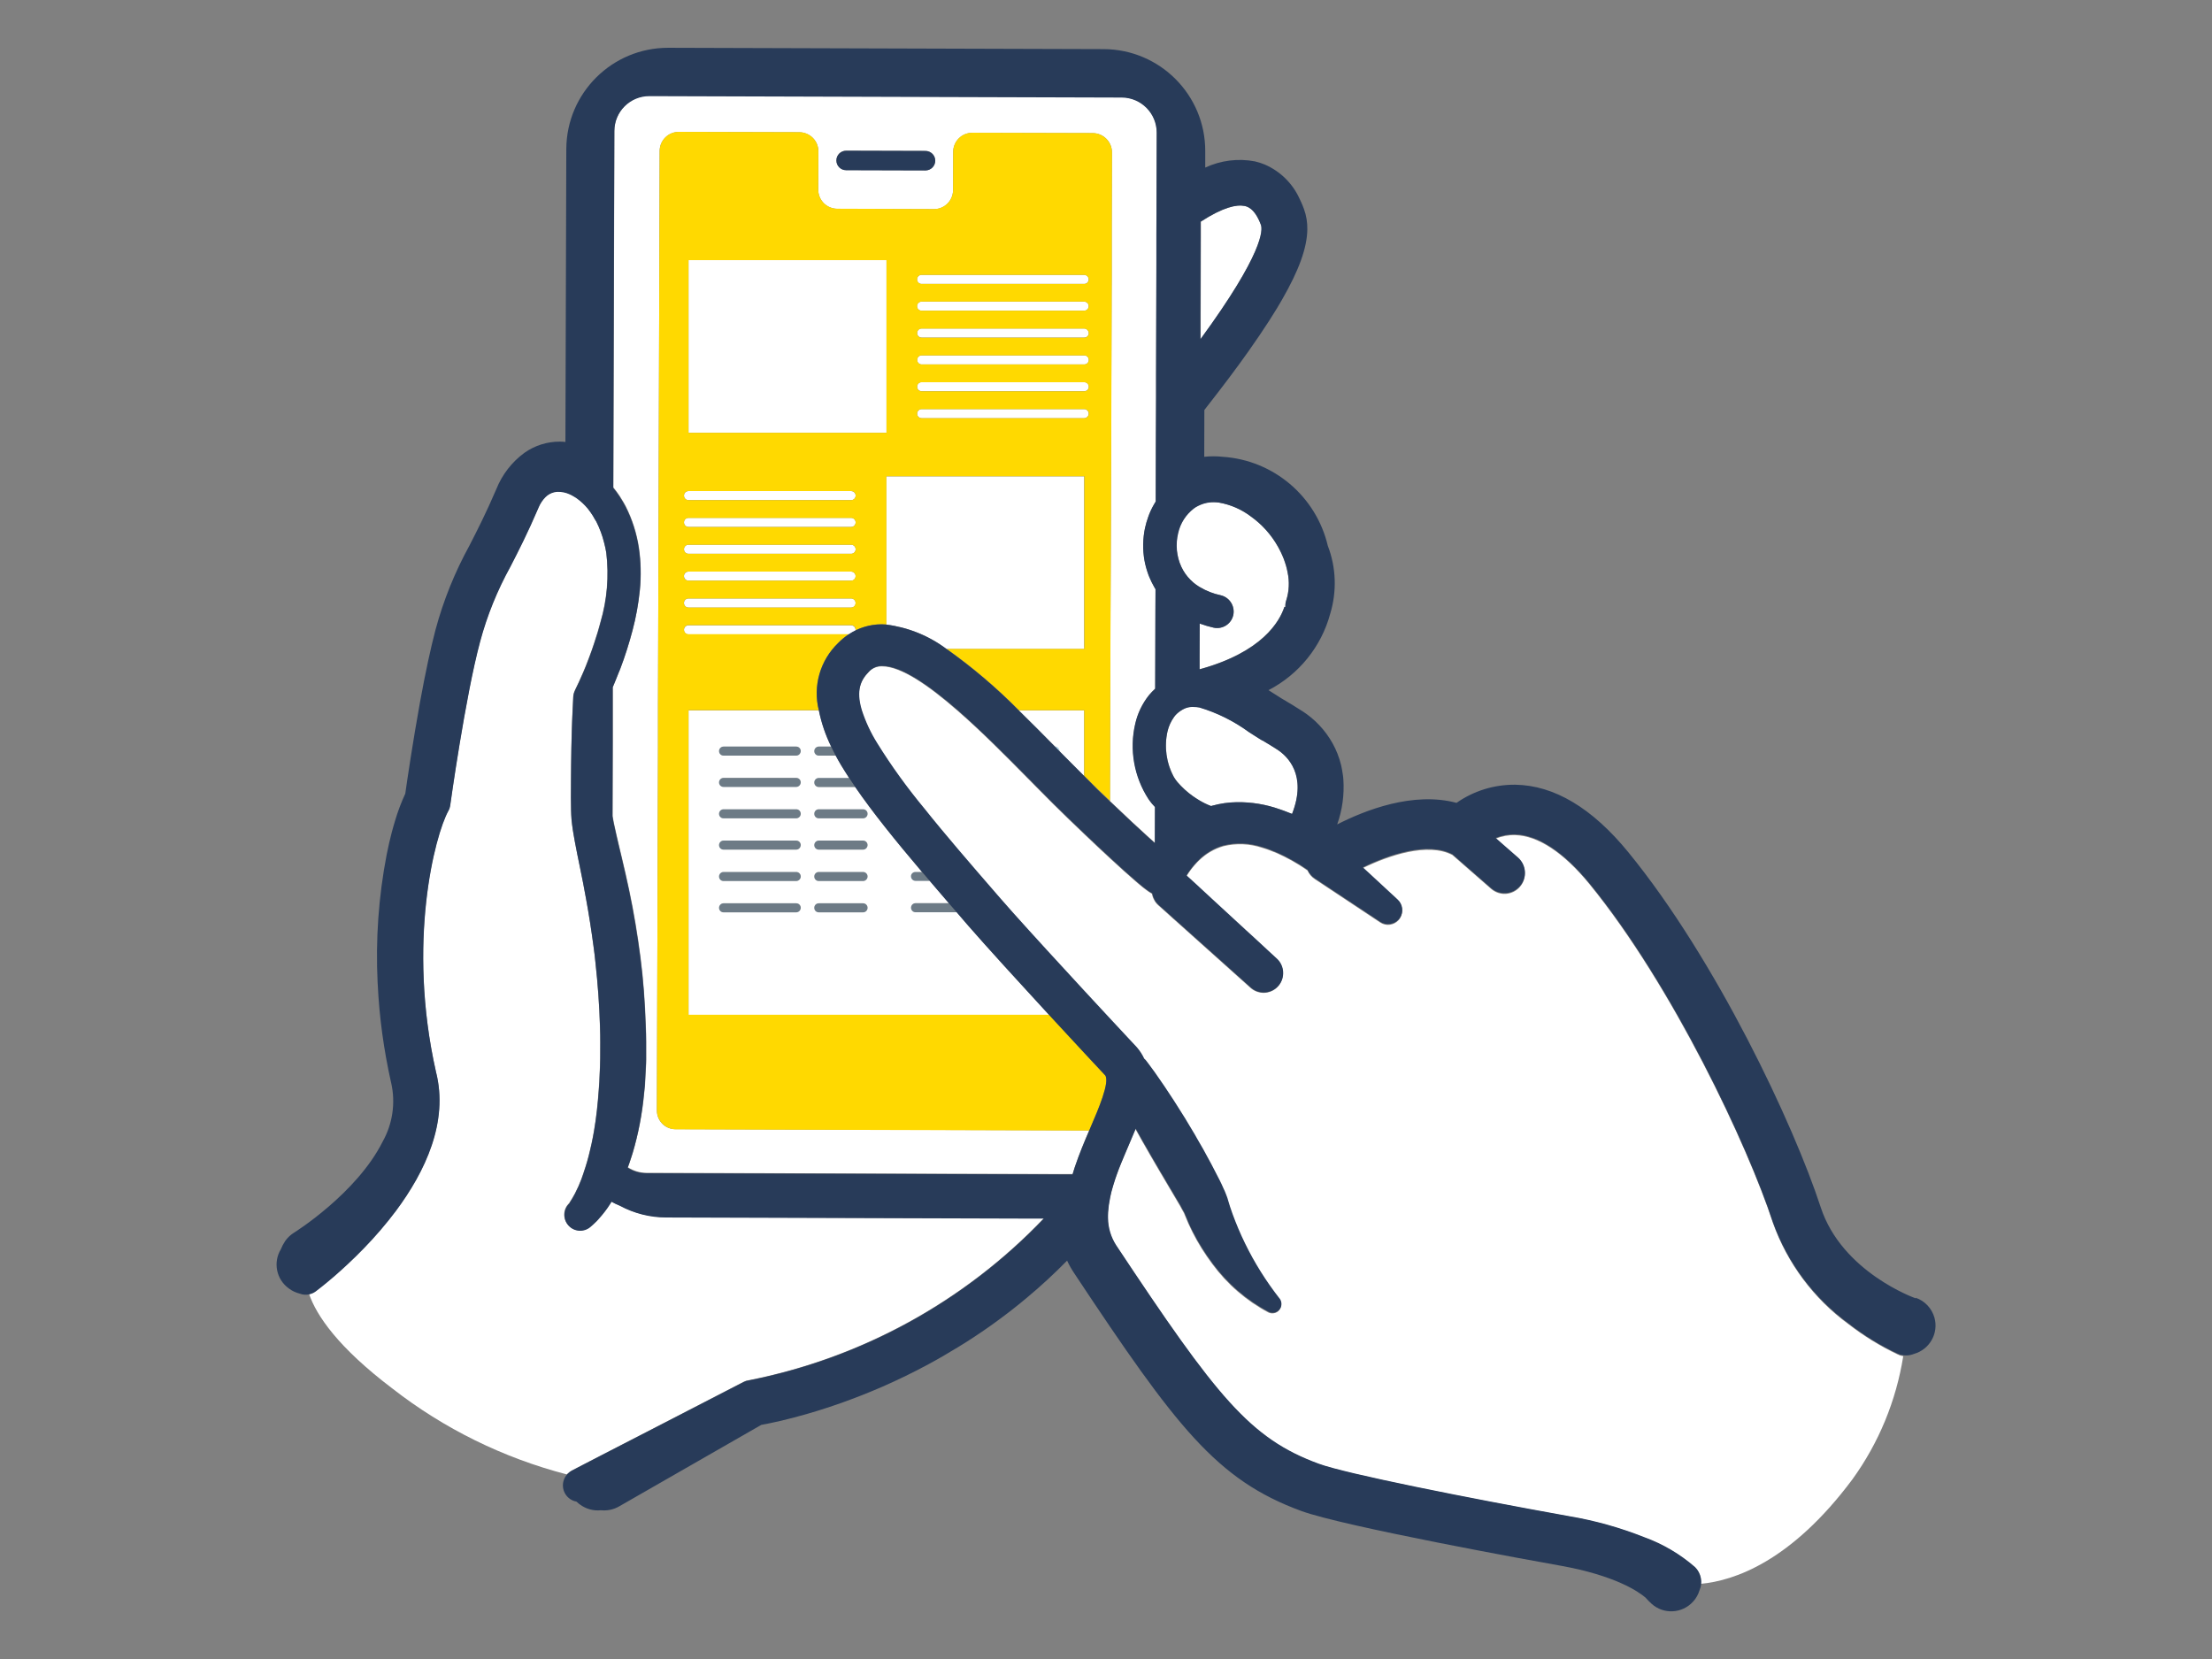 <?xml version="1.0" encoding="utf-8"?>
<!-- Generator: Adobe Illustrator 25.2.1, SVG Export Plug-In . SVG Version: 6.00 Build 0)  -->
<svg version="1.1" id="レイヤー_1" xmlns="http://www.w3.org/2000/svg" xmlns:xlink="http://www.w3.org/1999/xlink" x="0px"
	 y="0px" viewBox="0 0 200 150" style="enable-background:new 0 0 200 150;" xml:space="preserve">
<rect x="0" y="0" width="200" height="150" fill="#808080" stroke="none"/>
<style type="text/css">
	.st0{fill:#FFFFFF;}
	.st1{fill:#FFD900;}
	.st2{opacity:0.15;fill:#005DAB;enable-background:new    ;}
	.st3{fill:#B9E3F9;}
	.st4{fill:#283B59;}
</style>
<g id="グループ_10728" transform="translate(-740.747 -317.029)">
	<path id="パス_8364" class="st0" d="M833.52,427.18l-32.57-0.1c-1.46,0-2.89-0.37-4.18-1.06c-0.26-0.1-0.51-0.22-0.75-0.36
		l-0.12,0.2c-0.16,0.24-0.32,0.47-0.49,0.7s-0.35,0.46-0.57,0.68c-0.1,0.11-0.21,0.22-0.32,0.33c-0.06,0.06-0.11,0.11-0.18,0.17
		s-0.12,0.11-0.24,0.21c-0.61,0.5-1.51,0.42-2.01-0.19c-0.49-0.59-0.43-1.46,0.14-1.97c-0.03,0.02,0.01-0.03,0.02-0.06l0.07-0.11
		c0.05-0.07,0.1-0.15,0.15-0.24c0.1-0.16,0.2-0.35,0.3-0.53v-0.01l0.28-0.58l0.25-0.61c0.07-0.18,0.13-0.36,0.19-0.54l0.03-0.1
		c0.22-0.64,0.41-1.29,0.56-1.95c0.1-0.41,0.19-0.82,0.27-1.24c0.03-0.18,0.07-0.37,0.1-0.55c0.21-1.22,0.34-2.47,0.43-3.73
		c0.02-0.23,0.04-0.47,0.05-0.7l0.03-0.71c0.02-0.48,0.05-0.95,0.05-1.42c0-0.96,0.02-1.91-0.02-2.88c-0.05-1.93-0.2-3.86-0.41-5.79
		c-0.05-0.5-0.11-1-0.18-1.5c-0.19-1.42-0.41-2.84-0.67-4.26c-0.17-0.96-0.36-1.92-0.56-2.89c-0.15-0.74-0.31-1.49-0.45-2.26
		c-0.04-0.24-0.09-0.49-0.13-0.74s-0.09-0.52-0.12-0.81l-0.05-0.42l-0.03-0.47c-0.02-0.34-0.02-0.55-0.02-0.81l-0.01-0.75
		c-0.01-1,0.01-2.01,0.02-3.01s0.03-1.98,0.06-2.97c0.01-0.3,0.02-0.61,0.03-0.91c0.01-0.16,0.01-0.32,0.02-0.48
		c0.02-0.56,0.05-1.11,0.08-1.67l0,0v-0.04c0.01-0.22,0.07-0.43,0.16-0.62l0.02-0.05c0.22-0.44,0.45-0.95,0.66-1.43l0.06-0.14
		c0.16-0.37,0.31-0.75,0.45-1.12c0.04-0.1,0.08-0.19,0.11-0.29c0.16-0.42,0.3-0.83,0.44-1.25l0,0c0.21-0.63,0.4-1.26,0.57-1.9
		c0.59-2.03,0.77-4.16,0.52-6.26c-0.05-0.32-0.12-0.62-0.2-0.93c-0.16-0.66-0.4-1.29-0.7-1.89c-0.05-0.09-0.1-0.17-0.16-0.26
		c-0.07-0.12-0.14-0.24-0.21-0.36c-0.13-0.2-0.27-0.39-0.41-0.57c-0.29-0.34-0.61-0.65-0.97-0.91c-0.03-0.02-0.07-0.05-0.1-0.07
		c-0.08-0.06-0.16-0.11-0.25-0.15c-0.11-0.06-0.22-0.12-0.33-0.17c-0.34-0.15-0.7-0.23-1.07-0.22c-0.1,0-0.21,0.02-0.31,0.04
		c-0.3,0.07-0.57,0.22-0.79,0.44c-0.26,0.27-0.48,0.59-0.62,0.93l-0.01,0.03c-0.99,2.31-1.81,3.91-2.54,5.33
		c-1.19,2.14-2.11,4.41-2.74,6.78c-1.34,4.97-2.68,14.68-2.7,14.78c-0.03,0.18-0.08,0.36-0.17,0.52c-1.22,2.21-3.76,11.9-1.12,23.61
		c1.15,4.51-0.97,9-3.63,12.57c-0.89,1.19-1.86,2.32-2.9,3.38c-1,1.03-1.94,1.89-2.69,2.54c-0.91,0.78-1.54,1.26-1.65,1.34
		c-0.15,0.11-0.33,0.2-0.52,0.25c-0.03,0.01-0.05,0.01-0.08,0.02c0.68,1.97,2.62,4.83,7.53,8.55c4.67,3.64,10.04,6.28,15.78,7.77
		c0.03-0.03,0.06-0.06,0.09-0.09c0.1-0.1,0.22-0.19,0.35-0.26l1-0.52l1.7-0.88l5.03-2.59l7.8-4.03c0.15-0.08,0.31-0.13,0.48-0.15
		c10.19-2.02,19.5-7.13,26.67-14.64h-0.53H833.52z"/>
	<path id="パス_8365" class="st0" d="M854.76,337.35c-0.57-1.53-1.27-1.66-1.5-1.71c-0.71-0.13-1.91,0.11-3.93,1.43v0.47v0.94
		l-0.02,7.22v1.33v0.67C855.01,339.88,854.92,337.81,854.76,337.35z"/>
	<path id="パス_8366" class="st0" d="M800.14,417.44l0.1-32.99v-0.39v-1.51v-1.52v-0.39l0.12-39.41c0-0.94,0.01-2.48,0.01-3.42
		v-0.24c0-0.94,0.01-2.48,0.01-3.42l0.01-3.48c0.01-0.94,0.77-1.71,1.72-1.71l10.92,0.03c0.94,0.01,1.71,0.77,1.71,1.72l-0.01,3.48
		c0,0.94,0.76,1.71,1.71,1.72l8.76,0.03c0.94,0,1.71-0.76,1.72-1.71l0.01-3.48c0.01-0.94,0.77-1.71,1.72-1.71l10.92,0.03
		c0.94,0.01,1.71,0.77,1.71,1.72l-0.01,3.48c0,0.94-0.01,2.48-0.01,3.42v0.24c0,0.4,0,0.91,0,1.43c0,0.18,0,0.36,0,0.54
		c0,0.53,0,1.05,0,1.46V342l-0.01,2.13v0.56l-0.04,12.63v0.61l-0.01,2.36l-0.01,2.34v0.6l-0.02,5.1l-0.01,2.04l-0.01,2.23l0,0v0.27
		l-0.01,1.95l-0.04,14.63c1.53,1.46,2.66,2.51,3.49,3.26c0.21,0.19,0.4,0.36,0.58,0.52l0.01-3.26c-0.09-0.1-0.18-0.2-0.27-0.3
		c-0.11-0.13-0.21-0.27-0.31-0.41c-1.31-2.02-1.75-4.48-1.2-6.82c0.21-0.93,0.63-1.8,1.22-2.55c0.18-0.22,0.37-0.42,0.58-0.61
		l0.02-7l0.01-2c-0.03-0.05-0.06-0.11-0.1-0.17c-0.19-0.31-0.35-0.64-0.48-0.98c-0.02-0.06-0.05-0.12-0.07-0.18
		c-0.07-0.19-0.14-0.39-0.19-0.59c-0.06-0.23-0.12-0.46-0.16-0.69c-0.17-0.97-0.15-1.96,0.05-2.92c0.07-0.34,0.17-0.67,0.29-1
		c0.03-0.09,0.06-0.18,0.1-0.27c0.16-0.39,0.36-0.77,0.58-1.13l0.01-4.07v-0.6l0.01-2.38l0.01-2.41v-0.63v-1.25l0.03-10.29v-0.52
		v-1.33v-0.66l0.01-1.96v-0.49l0.02-6.77c0-1.75-1.41-3.17-3.16-3.18l-42.7-0.13h-0.01c-1.75,0-3.16,1.41-3.17,3.16l-0.09,32.26
		c0.21,0.26,0.4,0.52,0.58,0.79c0.04,0.06,0.07,0.12,0.11,0.18c0.15,0.23,0.29,0.47,0.42,0.72c0.6,1.18,1,2.45,1.2,3.75
		c0.18,1.27,0.21,2.55,0.09,3.82c-0.13,1.23-0.35,2.45-0.66,3.64c-0.31,1.17-0.67,2.32-1.1,3.45c-0.03,0.08-0.06,0.16-0.1,0.25
		l-0.06,0.14c-0.17,0.43-0.34,0.86-0.52,1.28l-0.01,0.02v0.91v0.43v1.6v1.24v0.74l-0.02,6.74l0.04,0.23
		c0.03,0.21,0.08,0.43,0.13,0.66c0.12,0.57,0.26,1.16,0.4,1.76c0.09,0.36,0.17,0.72,0.26,1.09c0.23,0.97,0.46,1.96,0.67,2.96
		c0.42,1.99,0.76,4.01,1.02,6.05s0.41,4.08,0.48,6.13c0.05,1.02,0.03,2.06,0.04,3.1c0,0.52-0.05,1.04-0.07,1.56l-0.04,0.78
		c-0.02,0.26-0.05,0.52-0.08,0.78c-0.17,1.82-0.51,3.61-1.03,5.36c-0.09,0.29-0.18,0.58-0.28,0.86c-0.05,0.15-0.11,0.3-0.16,0.45
		c0.51,0.33,1.1,0.5,1.7,0.5l37.77,0.11h0.74c0.06-0.19,0.12-0.39,0.18-0.58l0.05-0.15c0.38-1.12,0.83-2.2,1.27-3.22l-37.38-0.11
		C800.9,419.15,800.14,418.38,800.14,417.44z M824.42,332.43L824.42,332.43l-7.17-0.02c-0.48,0-0.88-0.39-0.88-0.88
		s0.39-0.88,0.88-0.88l0,0l7.17,0.02c0.48,0,0.88,0.39,0.88,0.88S824.9,332.43,824.42,332.43z"/>
	<path id="パス_8367" class="st0" d="M823.52,395.87h0.59c-2.38-2.81-4.46-5.37-6.04-7.68h-3.29c-0.23,0-0.41-0.18-0.41-0.41
		c0-0.23,0.18-0.41,0.41-0.41c0,0,0,0,0,0h2.74c-0.26-0.4-0.51-0.8-0.74-1.18c-0.17-0.29-0.32-0.56-0.47-0.84h-1.53
		c-0.23,0-0.41-0.18-0.41-0.41c0-0.22,0.18-0.41,0.41-0.41h1.12c-0.51-1.04-0.89-2.14-1.11-3.27H803v27.54h32.62
		c-2.66-2.88-5.68-6.18-7.31-8.07l-1.05-1.22h-3.73c-0.23,0-0.41-0.18-0.41-0.41c0-0.23,0.18-0.41,0.41-0.41c0,0,0,0,0,0h3.02
		c-0.59-0.68-1.17-1.36-1.73-2.02h-1.29c-0.23,0-0.41-0.18-0.41-0.41C823.11,396.05,823.29,395.87,823.52,395.87
		C823.52,395.87,823.52,395.87,823.52,395.87L823.52,395.87z M812.73,399.52h-6.56c-0.23,0-0.41-0.18-0.41-0.41
		c0-0.22,0.18-0.41,0.41-0.41h6.57c0.23,0,0.41,0.18,0.41,0.41C813.14,399.34,812.96,399.52,812.73,399.52L812.73,399.52z
		 M812.73,396.69h-6.56c-0.23,0-0.41-0.18-0.41-0.41c0-0.22,0.18-0.41,0.41-0.41h6.57c0.23,0,0.41,0.18,0.41,0.41
		C813.15,396.5,812.96,396.69,812.73,396.69C812.74,396.69,812.74,396.69,812.73,396.69L812.73,396.69z M812.73,393.85h-6.56
		c-0.23,0-0.41-0.18-0.41-0.41c0-0.22,0.18-0.41,0.41-0.41h6.57c0.23,0,0.41,0.18,0.41,0.41
		C813.14,393.67,812.96,393.85,812.73,393.85L812.73,393.85z M812.73,391.02h-6.56c-0.23,0-0.41-0.18-0.41-0.41
		c0-0.22,0.18-0.41,0.41-0.41h6.57c0.23,0,0.41,0.18,0.41,0.41C813.15,390.83,812.96,391.02,812.73,391.02
		C812.74,391.02,812.74,391.02,812.73,391.02L812.73,391.02z M812.73,388.18h-6.56c-0.23,0-0.41-0.18-0.41-0.41
		c0-0.22,0.18-0.41,0.41-0.41h6.57c0.23,0,0.41,0.18,0.41,0.41C813.14,388,812.96,388.18,812.73,388.18L812.73,388.18z
		 M812.73,385.35h-6.56c-0.23,0-0.41-0.18-0.41-0.41c0-0.22,0.18-0.41,0.41-0.41h6.57c0.23,0,0.41,0.18,0.41,0.41
		C813.14,385.17,812.96,385.35,812.73,385.35L812.73,385.35z M818.78,399.52h-4c-0.23,0-0.41-0.18-0.41-0.41
		c0-0.23,0.18-0.41,0.41-0.41c0,0,0,0,0,0h4c0.23,0,0.41,0.18,0.41,0.41C819.19,399.34,819,399.52,818.78,399.52
		C818.78,399.52,818.78,399.52,818.78,399.52z M818.78,396.69h-4c-0.23,0-0.41-0.18-0.41-0.41c0-0.23,0.18-0.41,0.41-0.41
		c0,0,0,0,0,0h4c0.23,0,0.41,0.18,0.41,0.41C819.19,396.5,819,396.69,818.78,396.69C818.78,396.69,818.78,396.69,818.78,396.69z
		 M818.78,393.85h-4c-0.23,0-0.41-0.18-0.41-0.41c0-0.22,0.18-0.41,0.41-0.41h4c0.23,0,0.41,0.18,0.41,0.41
		C819.18,393.67,819,393.85,818.78,393.85z M818.78,391.02h-4c-0.23,0-0.41-0.18-0.41-0.41c0-0.23,0.18-0.41,0.41-0.41c0,0,0,0,0,0
		h4c0.23,0,0.41,0.18,0.41,0.41C819.19,390.84,819,391.02,818.78,391.02C818.78,391.02,818.78,391.02,818.78,391.02z"/>
	<path id="パス_8368" class="st0" d="M838.77,387.19v-5.93h-5.91c1.09,1.06,2.18,2.17,3.27,3.27c0.22,0,0.4,0.19,0.4,0.41l0,0
		C837.31,385.73,838.05,386.48,838.77,387.19z"/>
	<rect id="長方形_2960" x="803" y="340.55" class="st0" width="17.9" height="15.61"/>
	<path id="パス_8369" class="st0" d="M839.09,342.04c-0.07-0.1-0.19-0.16-0.32-0.16h-14.7c-0.23,0-0.41,0.18-0.41,0.41
		c0,0.23,0.18,0.41,0.41,0.41c0,0,0,0,0,0h14.7c0.23,0,0.41-0.18,0.41-0.41C839.19,342.2,839.15,342.11,839.09,342.04z"/>
	<path id="パス_8370" class="st0" d="M838.94,344.34c-0.05-0.03-0.11-0.04-0.17-0.04h-14.7c-0.23,0-0.41,0.18-0.41,0.41
		c0,0.23,0.18,0.41,0.41,0.41c0,0,0,0,0,0h14.7c0.23,0,0.41-0.18,0.41-0.41C839.19,344.55,839.09,344.41,838.94,344.34
		L838.94,344.34z"/>
	<path id="パス_8371" class="st0" d="M839.11,346.91c-0.07-0.11-0.2-0.18-0.33-0.18h-14.7c-0.23,0-0.41,0.18-0.41,0.41
		c0,0.23,0.18,0.41,0.41,0.41c0,0,0,0,0,0h14.7c0.23,0,0.41-0.18,0.41-0.41C839.19,347.06,839.16,346.98,839.11,346.91z"/>
	<path id="パス_8372" class="st0" d="M838.78,349.16h-14.7c-0.23,0-0.41,0.18-0.41,0.41c0,0.22,0.18,0.41,0.41,0.41h14.7
		c0.23,0,0.41-0.18,0.41-0.41C839.19,349.34,839,349.16,838.78,349.16z"/>
	<path id="パス_8373" class="st0" d="M838.78,351.58h-14.7c-0.23,0-0.41,0.18-0.41,0.41c0,0.23,0.18,0.41,0.41,0.41c0,0,0,0,0,0
		h14.7c0.23,0,0.41-0.18,0.41-0.41C839.19,351.77,839.01,351.59,838.78,351.58C838.78,351.58,838.78,351.58,838.78,351.58z"/>
	<path id="パス_8374" class="st0" d="M839.18,354.43c0-0.23-0.18-0.41-0.41-0.41h-14.69c-0.23,0-0.41,0.18-0.41,0.41
		c0,0.23,0.18,0.41,0.41,0.41c0,0,0,0,0,0h14.7C839,354.83,839.18,354.65,839.18,354.43z"/>
	<path id="パス_8375" class="st0" d="M838.77,375.36V360.1h-17.9v13.4c1.98,0.25,3.86,1.01,5.46,2.21h12.45L838.77,375.36z"/>
	<path id="パス_8376" class="st0" d="M817.69,361.43H803c-0.23,0-0.41,0.18-0.41,0.41c0,0.23,0.18,0.41,0.41,0.41c0,0,0,0,0,0
		h14.7c0.23,0,0.41-0.18,0.41-0.41C818.11,361.61,817.93,361.43,817.69,361.43L817.69,361.43z"/>
	<path id="パス_8377" class="st0" d="M803,364.67h14.7c0.23,0,0.41-0.18,0.41-0.41c0-0.22-0.18-0.41-0.41-0.41H803
		c-0.23,0-0.41,0.18-0.41,0.41C802.59,364.49,802.77,364.67,803,364.67C803,364.67,803,364.67,803,364.67z"/>
	<path id="パス_8378" class="st0" d="M803,367.1h14.7c0.23,0,0.41-0.18,0.41-0.41c0-0.22-0.18-0.41-0.41-0.41H803
		c-0.23,0-0.41,0.18-0.41,0.41C802.59,366.92,802.77,367.1,803,367.1C803,367.1,803,367.1,803,367.1z"/>
	<path id="パス_8379" class="st0" d="M803,369.53h14.7c0.23,0,0.41-0.18,0.41-0.41c0-0.22-0.18-0.41-0.41-0.41H803
		c-0.23,0-0.41,0.18-0.41,0.41C802.6,369.35,802.78,369.53,803,369.53z"/>
	<path id="パス_8380" class="st0" d="M803,371.96h14.7c0.23,0,0.41-0.18,0.41-0.41c0-0.22-0.18-0.41-0.41-0.41H803
		c-0.23,0-0.41,0.18-0.41,0.41C802.59,371.78,802.77,371.96,803,371.96C803,371.96,803,371.96,803,371.96z"/>
	<path id="パス_8381" class="st0" d="M803,374.39h14.49c0.19-0.13,0.39-0.24,0.6-0.35c0.01-0.02,0.01-0.04,0.01-0.06
		c0-0.23-0.18-0.41-0.41-0.41H803c-0.23,0-0.41,0.18-0.41,0.41C802.59,374.2,802.77,374.39,803,374.39
		C803,374.39,803,374.39,803,374.39z"/>
	<path id="パス_8382" class="st0" d="M847.2,367.16c0.09,0.51,0.27,1.01,0.53,1.46c0.24,0.41,0.55,0.78,0.91,1.08
		c0.14,0.12,0.3,0.23,0.45,0.33c0.04,0.03,0.08,0.06,0.13,0.08c0.59,0.35,1.22,0.6,1.89,0.74c0.81,0.18,1.32,0.98,1.14,1.79
		c-0.15,0.69-0.76,1.17-1.46,1.17c-0.11,0-0.22-0.01-0.33-0.04c-0.42-0.09-0.84-0.22-1.25-0.37l-0.01,2.93v0.77v0.44
		c5.67-1.55,7.24-4.33,7.67-5.64l0.09-0.01c-0.01-0.2,0.01-0.4,0.08-0.59c0.26-0.82,0.3-1.69,0.12-2.53
		c-0.08-0.41-0.2-0.81-0.34-1.2c-0.15-0.39-0.32-0.76-0.53-1.12c-0.61-1.08-1.44-2.01-2.45-2.73c-0.85-0.64-1.85-1.08-2.9-1.26
		c-0.11-0.01-0.22-0.02-0.33-0.03h-0.01c-0.47-0.03-0.93,0.05-1.36,0.23c-0.14,0.06-0.28,0.13-0.41,0.21
		c-0.06,0.04-0.12,0.08-0.17,0.12c-0.71,0.55-1.2,1.32-1.4,2.19c-0.07,0.28-0.11,0.57-0.13,0.86c-0.01,0.24-0.01,0.48,0.01,0.72
		C847.16,366.91,847.18,367.03,847.2,367.16z"/>
	<path id="パス_8383" class="st0" d="M847.21,387.74c0.41,0.47,0.87,0.9,1.38,1.26c0.19,0.14,0.38,0.26,0.58,0.38
		c0.35,0.21,0.71,0.39,1.09,0.53l0.09-0.03c0.72-0.2,1.47-0.31,2.22-0.32c1.33-0.02,2.66,0.2,3.91,0.65
		c0.24,0.08,0.48,0.17,0.73,0.27c0.12,0.05,0.24,0.09,0.36,0.14c1.39-3.53-0.41-5.22-1.34-5.82c-0.4-0.26-0.81-0.51-1.22-0.76v-0.01
		c-0.03-0.01-0.05-0.02-0.07-0.03s-0.06-0.02-0.09-0.04c-0.08-0.05-0.17-0.1-0.25-0.16c-0.3-0.18-0.61-0.38-0.94-0.6
		c-1.35-0.99-2.86-1.74-4.47-2.22c-0.19-0.04-0.39-0.05-0.58-0.05c-0.04,0-0.08,0-0.11,0c-0.21,0.01-0.41,0.05-0.6,0.13
		c-0.09,0.04-0.17,0.08-0.26,0.13c-0.24,0.14-0.46,0.31-0.64,0.52c-0.04,0.04-0.07,0.09-0.1,0.13c-0.28,0.39-0.48,0.82-0.59,1.29
		c-0.32,1.4-0.11,2.87,0.57,4.14C846.99,387.45,847.09,387.6,847.21,387.74z"/>
	<path id="パス_8384" class="st0" d="M912.32,439.49c-1.58-0.75-3.07-1.67-4.45-2.74c-3.14-2.3-5.51-5.48-6.82-9.14
		c-2.26-6.94-9.1-21.47-16.59-30.64c-2.32-2.84-4.65-4.38-6.72-4.43c-0.6-0.02-1.2,0.09-1.76,0.32l0.67,0.59l1.34,1.17
		c0.77,0.67,0.85,1.83,0.18,2.6c-0.67,0.77-1.83,0.85-2.6,0.18l-2.38-2.08l-1.12-0.98c-2.23-1.17-5.78,0.05-8.1,1.18l0.61,0.56
		l2.54,2.35c0.52,0.48,0.55,1.29,0.07,1.81c-0.43,0.46-1.13,0.55-1.65,0.2l-4.28-2.84l-1.63-1.08c-0.29-0.19-0.52-0.46-0.66-0.78
		c-0.13-0.09-0.27-0.18-0.4-0.27c-0.11-0.07-0.23-0.15-0.34-0.22c-0.46-0.29-0.91-0.54-1.36-0.76c-0.41-0.21-0.84-0.4-1.28-0.56
		c-0.09-0.03-0.18-0.07-0.27-0.1c-0.16-0.06-0.32-0.1-0.47-0.15c-1.12-0.37-2.33-0.42-3.48-0.14c-0.84,0.24-1.6,0.69-2.22,1.3
		c-0.1,0.09-0.19,0.18-0.27,0.28c-0.11,0.12-0.22,0.24-0.31,0.36l-0.02,0.02c-0.12,0.16-0.23,0.3-0.33,0.45
		c-0.07,0.1-0.14,0.2-0.19,0.3l0.4,0.36l0.14,0.13l0.58,0.53l0.05,0.04l0,0l1.05,0.97l3.03,2.79l0.02,0.02l0.12,0.11l0.68,0.62
		l2.14,1.98c0.68,0.69,0.68,1.8-0.01,2.49c-0.64,0.64-1.66,0.68-2.36,0.11l-2.27-2.03l-2.47-2.21l-0.58-0.52l-1.54-1.38l-0.16-0.14
		l-0.21-0.19l-0.42-0.38l-0.75-0.67c-0.1-0.09-0.19-0.19-0.26-0.29c-0.02-0.03-0.03-0.05-0.05-0.08l-0.01-0.02
		c-0.13-0.2-0.21-0.42-0.25-0.65c-0.1-0.06-0.21-0.12-0.31-0.19c-0.14-0.1-0.28-0.2-0.42-0.31s-0.3-0.24-0.45-0.37l-0.06-0.05
		l-0.28-0.24c-0.61-0.52-1.37-1.21-2.28-2.05c-0.69-0.63-1.46-1.36-2.31-2.17c-0.44-0.42-0.91-0.87-1.4-1.34
		c-0.95-0.91-1.93-1.9-2.95-2.93l-0.67-0.68l-0.14-0.14c-1.93-1.96-4.16-4.22-6.33-6.1c-2.6-2.27-5.09-3.99-6.81-3.99h-0.01
		c-0.46-0.01-0.91,0.18-1.21,0.53c-0.68,0.7-1.17,1.64-0.63,3.46c0.34,1.05,0.81,2.06,1.4,3c1.29,2.08,2.73,4.06,4.29,5.94
		c0.22,0.27,0.44,0.54,0.66,0.82c0.54,0.66,1.1,1.33,1.68,2.02c0.23,0.27,0.46,0.54,0.69,0.82c0.56,0.66,1.14,1.33,1.73,2.02
		l0.71,0.82l1.36,1.57c0.18,0.21,0.38,0.44,0.6,0.68l0.51,0.58c1.77,1.98,4.3,4.74,6.51,7.13c0.82,0.89,1.59,1.72,2.27,2.45
		c1.43,1.54,2.42,2.6,2.45,2.63s0.04,0.04,0.06,0.07c0.25,0.29,0.45,0.61,0.61,0.96c0.08,0.07,0.15,0.15,0.22,0.24
		c0.05,0.07,0.1,0.14,0.16,0.21c0.2,0.26,0.39,0.53,0.58,0.79c0.59,0.82,1.15,1.66,1.69,2.51l0.14,0.22l0.21,0.33
		c0.25,0.39,0.49,0.77,0.73,1.16l0.07,0.12l0,0c0.18,0.3,0.36,0.6,0.54,0.9c0.08,0.14,0.16,0.27,0.24,0.41
		c0.06,0.11,0.12,0.22,0.18,0.32l0.01,0.02c0.18,0.32,0.37,0.63,0.55,0.95c0.52,0.92,1.02,1.84,1.5,2.83l0.18,0.37l0.18,0.4
		c0.06,0.14,0.11,0.24,0.2,0.46l0.11,0.29l0.05,0.14l0.02,0.08c0.12,0.43,0.27,0.88,0.43,1.32c0.33,0.9,0.7,1.78,1.12,2.64
		c0.86,1.77,1.91,3.44,3.12,4.99l0.02,0.02c0.27,0.35,0.2,0.85-0.15,1.12c-0.24,0.18-0.57,0.21-0.84,0.08
		c-2-1.06-3.73-2.56-5.07-4.38c-0.68-0.91-1.29-1.87-1.8-2.89c-0.26-0.51-0.49-1.03-0.71-1.59l-0.04-0.1l-0.02-0.04l-0.04-0.07
		c-0.01-0.03-0.09-0.16-0.14-0.25l-0.16-0.3l-0.19-0.32c-0.21-0.36-0.42-0.72-0.64-1.09l-0.08-0.13c-0.28-0.47-0.55-0.94-0.83-1.41
		l-0.01-0.01l-0.36-0.62l-0.02-0.03l-0.18-0.31c-0.13-0.22-0.26-0.45-0.39-0.67c-0.12-0.21-0.24-0.42-0.36-0.63l0,0
		c-0.08-0.14-0.16-0.28-0.24-0.42l-0.1-0.17c-0.13-0.24-0.27-0.48-0.4-0.72l-0.19-0.34l-0.05-0.1c-0.03,0.06-0.05,0.12-0.08,0.19
		c-0.09,0.23-0.19,0.45-0.28,0.68l-0.22,0.52c-0.24,0.57-0.49,1.14-0.72,1.71c-0.07,0.18-0.15,0.37-0.22,0.55
		c-0.06,0.16-0.12,0.33-0.18,0.49c-0.05,0.13-0.1,0.27-0.14,0.4c-0.13,0.38-0.25,0.76-0.34,1.13c-0.01,0.03-0.02,0.06-0.02,0.09
		s-0.01,0.05-0.02,0.08c-0.03,0.14-0.07,0.27-0.09,0.41c-0.09,0.43-0.15,0.86-0.18,1.29c-0.01,0.18-0.01,0.37-0.01,0.55
		c0.01,0.87,0.27,1.72,0.74,2.45c9.11,13.73,12.1,17.47,18.31,19.75c2.47,0.91,13.49,3.1,22.67,4.75c2.32,0.39,4.59,1.03,6.78,1.9
		c1.69,0.61,3.24,1.53,4.59,2.71c0.39,0.39,0.58,0.92,0.54,1.47c3-0.28,8.15-2.01,13.69-9.44c2.39-3.3,3.96-7.11,4.6-11.14
		c-0.11-0.02-0.21-0.04-0.32-0.07C912.44,439.53,912.38,439.51,912.32,439.49z"/>
	<path id="パス_8385" class="st1" d="M839.57,329.06l-10.92-0.03c-0.94,0-1.71,0.76-1.72,1.71l-0.01,3.48
		c-0.01,0.94-0.77,1.71-1.72,1.71l-8.76-0.03c-0.94-0.01-1.71-0.77-1.71-1.72l0.01-3.48c0-0.94-0.76-1.71-1.71-1.72l-10.92-0.03
		c-0.94,0-1.71,0.76-1.72,1.71l-0.01,3.48c0,0.94-0.01,2.48-0.01,3.42v0.24c0,0.94-0.01,2.48-0.01,3.42l-0.12,39.41v0.39v1.52v1.51
		v0.39l-0.1,32.98c0,0.95,0.76,1.71,1.71,1.72l37.38,0.11l0.12-0.29c0.71-1.64,1.77-4.12,1.33-4.72c-0.38-0.4-2.56-2.74-5.07-5.46
		H803v-27.54h11.78c-0.55-2.2,0.12-4.52,1.76-6.09c0.28-0.29,0.6-0.55,0.94-0.78H803c-0.23,0-0.41-0.18-0.41-0.41
		c0-0.23,0.18-0.41,0.41-0.41c0,0,0,0,0,0h14.7c0.23,0,0.41,0.18,0.41,0.41c0,0,0,0,0,0c0,0.02-0.01,0.04-0.01,0.06
		c0.74-0.36,1.55-0.55,2.37-0.55h0.03c0.13,0,0.26,0.01,0.39,0.02v-13.4h17.9v15.61h-12.45c2.34,1.65,4.52,3.51,6.53,5.55h5.91v5.93
		c0.41,0.41,0.82,0.81,1.22,1.2s0.76,0.73,1.11,1.06l0.04-14.63l0.01-1.95v-0.27l0,0l0.01-2.23l0.01-2.04l0.02-5.1v-0.6l0.01-2.34
		l0.01-2.36v-0.61l0.04-12.63v-0.56l0.01-2.13v-0.65c0-0.41,0-0.92,0-1.46c0-0.18,0-0.36,0-0.54c0-0.52,0-1.03,0-1.43v-0.24
		c0-0.94,0.01-2.48,0.01-3.42l0.01-3.48C841.26,329.84,840.51,329.08,839.57,329.06z M803,361.43h14.7c0.23,0,0.41,0.18,0.41,0.41
		c0,0.22-0.18,0.41-0.41,0.41H803c-0.23,0-0.41-0.18-0.41-0.41C802.59,361.61,802.77,361.43,803,361.43
		C803,361.43,803,361.43,803,361.43z M803,363.86h14.7c0.23,0,0.41,0.18,0.41,0.41c0,0.22-0.18,0.41-0.41,0.41H803
		c-0.23,0-0.41-0.18-0.41-0.41C802.59,364.04,802.77,363.86,803,363.86C803,363.86,803,363.86,803,363.86z M814.3,368.71h3.39
		c0.23,0,0.41,0.18,0.41,0.41c0,0.22-0.18,0.41-0.41,0.41h-14.7c-0.23,0-0.41-0.18-0.41-0.41c0-0.23,0.18-0.41,0.41-0.41
		c0,0,0,0,0,0H814.3L814.3,368.71z M817.69,371.96h-14.7c-0.23,0-0.41-0.18-0.41-0.41c0-0.23,0.18-0.41,0.41-0.41c0,0,0,0,0,0h14.7
		c0.23,0,0.41,0.18,0.41,0.41C818.1,371.78,817.92,371.96,817.69,371.96z M817.01,366.28h0.69c0.23,0,0.41,0.18,0.41,0.41
		c0,0.22-0.18,0.41-0.41,0.41h-14.7c-0.23,0-0.41-0.18-0.41-0.41c0-0.23,0.18-0.41,0.41-0.41c0,0,0,0,0,0H817.01L817.01,366.28z
		 M820.9,356.16H803v-15.61h17.9V356.16z M824.08,341.88h14.7c0.22,0.01,0.4,0.19,0.41,0.41c0,0.23-0.18,0.41-0.41,0.41h-14.7
		c-0.23,0-0.41-0.18-0.41-0.41C823.67,342.06,823.85,341.88,824.08,341.88C824.08,341.88,824.08,341.88,824.08,341.88L824.08,341.88
		z M824.08,344.3h14.7c0.06,0,0.12,0.01,0.17,0.04c0.2,0.09,0.29,0.34,0.2,0.54c-0.07,0.14-0.21,0.24-0.37,0.24h-14.7
		c-0.23,0-0.41-0.18-0.41-0.41C823.67,344.49,823.85,344.3,824.08,344.3C824.08,344.3,824.08,344.3,824.08,344.3L824.08,344.3z
		 M832.45,349.16h6.33c0.23,0,0.41,0.18,0.41,0.41c0,0.23-0.18,0.41-0.41,0.41c0,0,0,0,0,0h-14.69c-0.23,0-0.41-0.18-0.41-0.41
		c0-0.23,0.18-0.41,0.41-0.41c0,0,0,0,0,0H832.45L832.45,349.16z M824.08,351.59h14.7c0.23,0,0.41,0.18,0.41,0.41
		c0,0.23-0.18,0.41-0.41,0.41c0,0,0,0,0,0h-14.7c-0.23,0-0.41-0.18-0.41-0.41C823.67,351.77,823.85,351.59,824.08,351.59
		C824.08,351.59,824.08,351.59,824.08,351.59L824.08,351.59z M838.78,354.84h-14.7c-0.23,0-0.41-0.18-0.41-0.41
		c0-0.23,0.18-0.41,0.41-0.41c0,0,0,0,0,0h14.7c0.23,0,0.41,0.18,0.41,0.41C839.19,354.65,839.01,354.84,838.78,354.84
		C838.78,354.84,838.78,354.84,838.78,354.84L838.78,354.84z M838.78,346.74c0.22,0.01,0.4,0.19,0.41,0.41
		c0,0.23-0.18,0.41-0.41,0.41h-14.7c-0.23,0-0.41-0.18-0.41-0.41c0-0.23,0.18-0.41,0.41-0.41c0,0,0,0,0,0H838.78L838.78,346.74z"/>
	<path id="パス_8386" class="st2" d="M812.73,384.53h-6.57c-0.23,0-0.41,0.18-0.41,0.41c0,0.22,0.18,0.41,0.41,0.41h6.57
		c0.23,0,0.41-0.18,0.41-0.41C813.14,384.71,812.96,384.53,812.73,384.53z"/>
	<path id="パス_8387" class="st2" d="M812.73,387.37h-6.57c-0.23,0-0.41,0.18-0.41,0.41c0,0.22,0.18,0.41,0.41,0.41h6.57
		c0.23,0,0.41-0.18,0.41-0.41C813.14,387.55,812.96,387.37,812.73,387.37z"/>
	<path id="パス_8388" class="st2" d="M812.73,390.2h-6.57c-0.23,0-0.41,0.18-0.41,0.41c0,0.22,0.18,0.41,0.41,0.41h6.57
		c0.23,0,0.41-0.18,0.41-0.41C813.14,390.38,812.96,390.2,812.73,390.2C812.73,390.2,812.73,390.2,812.73,390.2z"/>
	<path id="パス_8389" class="st2" d="M812.73,393.03h-6.57c-0.23,0-0.41,0.18-0.41,0.41c0,0.22,0.18,0.41,0.41,0.41h6.57
		c0.23,0,0.41-0.18,0.41-0.41C813.14,393.22,812.96,393.03,812.73,393.03z"/>
	<path id="パス_8390" class="st2" d="M812.73,395.87h-6.57c-0.23,0-0.41,0.18-0.41,0.41c0,0.22,0.18,0.41,0.41,0.41h6.57
		c0.23,0,0.41-0.18,0.41-0.41C813.14,396.05,812.96,395.87,812.73,395.87C812.73,395.87,812.73,395.87,812.73,395.87z"/>
	<path id="パス_8391" class="st2" d="M812.73,398.7h-6.57c-0.23,0-0.41,0.18-0.41,0.41c0,0.22,0.18,0.41,0.41,0.41h6.57
		c0.23,0,0.41-0.18,0.41-0.41C813.14,398.89,812.96,398.7,812.73,398.7z"/>
	<path id="パス_8392" class="st2" d="M814.78,385.35h1.53c-0.15-0.28-0.29-0.55-0.41-0.82h-1.12c-0.23,0-0.41,0.18-0.41,0.41
		C814.37,385.16,814.55,385.35,814.78,385.35z"/>
	<path id="パス_8393" class="st2" d="M814.78,388.18h3.29c-0.19-0.28-0.37-0.55-0.55-0.82h-2.74c-0.23,0-0.41,0.18-0.41,0.41
		C814.37,388,814.55,388.18,814.78,388.18C814.78,388.18,814.78,388.18,814.78,388.18L814.78,388.18z"/>
	<path id="パス_8394" class="st2" d="M818.78,390.2h-4c-0.23,0-0.41,0.18-0.41,0.41c0,0.23,0.18,0.41,0.41,0.41c0,0,0,0,0,0h4
		c0.23,0,0.41-0.18,0.41-0.41C819.19,390.38,819,390.2,818.78,390.2C818.78,390.2,818.78,390.2,818.78,390.2z"/>
	<path id="パス_8395" class="st2" d="M818.78,393.03h-4c-0.23,0-0.41,0.18-0.41,0.41c0,0.23,0.18,0.41,0.41,0.41c0,0,0,0,0,0h4
		c0.23,0,0.41-0.18,0.41-0.41C819.18,393.22,819,393.03,818.78,393.03z"/>
	<path id="パス_8396" class="st2" d="M818.78,395.87h-4c-0.23,0-0.41,0.18-0.41,0.41c0,0.23,0.18,0.41,0.41,0.41c0,0,0,0,0,0h4
		c0.23,0,0.41-0.18,0.41-0.41C819.19,396.05,819,395.87,818.78,395.87C818.78,395.87,818.78,395.87,818.78,395.87z"/>
	<path id="パス_8397" class="st2" d="M818.78,398.7h-4c-0.23,0-0.41,0.18-0.41,0.41c0,0.23,0.18,0.41,0.41,0.41c0,0,0,0,0,0h4
		c0.23,0,0.41-0.18,0.41-0.41C819.19,398.89,819,398.7,818.78,398.7C818.78,398.7,818.78,398.7,818.78,398.7z"/>
	<path id="パス_8398" class="st2" d="M823.52,396.69h1.28c-0.24-0.28-0.47-0.55-0.7-0.82h-0.59c-0.23,0-0.41,0.18-0.41,0.41
		C823.1,396.5,823.29,396.69,823.52,396.69C823.51,396.69,823.51,396.69,823.52,396.69L823.52,396.69z"/>
	<path id="パス_8399" class="st2" d="M823.52,399.52h3.73l-0.71-0.82h-3.02c-0.23,0-0.41,0.18-0.41,0.41
		C823.11,399.34,823.3,399.52,823.52,399.52C823.52,399.52,823.52,399.52,823.52,399.52L823.52,399.52z"/>
	<path id="パス_8400" class="st3" d="M836.45,384.85l0.09,0.09l0,0c0-0.22-0.18-0.4-0.4-0.41L836.45,384.85z"/>
	<path id="パス_8401" class="st4" d="M913.96,434.42c-0.07-0.02-6.67-2.37-8.59-8.23l0,0c-2.44-7.48-9.45-22.39-17.4-32.11
		c-3.27-4-6.71-6.05-10.22-6.1c-1.9-0.02-3.75,0.55-5.31,1.64c-3.92-1.05-8.29,0.67-10.79,1.95c0.46-1.29,0.65-2.67,0.56-4.04
		c-0.01-0.18-0.03-0.36-0.06-0.53c-0.04-0.28-0.09-0.55-0.15-0.81c-0.17-0.69-0.43-1.35-0.77-1.96c-0.66-1.18-1.6-2.18-2.74-2.91
		l-0.02-0.01c-0.22-0.14-0.44-0.28-0.67-0.42l-0.03-0.02l-0.03-0.02c-0.22-0.14-0.44-0.27-0.68-0.41l-0.08-0.05l-0.31-0.18
		c-0.24-0.15-0.49-0.31-0.76-0.48l-0.47-0.3c2.74-1.42,4.77-3.92,5.58-6.91c0.61-2.02,0.54-4.18-0.22-6.15
		c-1.06-4.48-4.92-7.74-9.51-8.04c-0.55-0.06-1.11-0.06-1.66,0l0.01-4.23c0.43-0.55,0.84-1.08,1.24-1.6
		c0.34-0.44,0.67-0.88,0.99-1.3c0.32-0.43,0.63-0.85,0.94-1.27c0.29-0.4,0.57-0.79,0.84-1.17c0.67-0.95,1.29-1.86,1.83-2.7
		c0.25-0.39,0.49-0.78,0.72-1.15c0.16-0.27,0.31-0.53,0.46-0.78c1.54-2.68,2.27-4.7,2.29-6.37c0.01-0.62-0.09-1.24-0.3-1.82
		c-0.03-0.09-0.07-0.18-0.1-0.26l-0.01-0.03c-0.1-0.24-0.2-0.47-0.31-0.69c-0.63-1.37-1.75-2.46-3.14-3.06
		c-0.29-0.12-0.58-0.21-0.88-0.28c-1.52-0.29-3.09-0.09-4.49,0.56v-1.49c0.01-5.08-4.1-9.2-9.18-9.22l-39.29-0.12h-0.08
		c-5.07-0.01-9.2,4.08-9.22,9.16l-0.08,26.48c-0.16-0.02-0.33-0.03-0.49-0.03c-1.16-0.01-2.29,0.35-3.23,1.02
		c-1.13,0.83-2.01,1.97-2.53,3.28c-0.94,2.19-1.73,3.73-2.43,5.1c-1.32,2.4-2.35,4.95-3.06,7.59c-0.43,1.62-0.91,3.83-1.41,6.58
		c-0.65,3.59-1.16,7.05-1.33,8.26c-0.37,0.8-0.68,1.62-0.93,2.47c-0.1,0.32-0.19,0.66-0.29,1.02c-0.17,0.64-0.32,1.31-0.46,2.01
		c-0.74,3.82-1.01,7.71-0.82,11.6l0.01,0.14c0.14,2.98,0.55,5.94,1.2,8.85c0.01,0.02,0.01,0.05,0.02,0.08
		c0.4,1.79,0.13,3.67-0.77,5.28c-2.35,4.7-7.98,8.22-8.03,8.25c-0.31,0.19-0.58,0.45-0.79,0.75c-0.16,0.24-0.29,0.49-0.4,0.76
		c-0.7,1.17-0.4,2.69,0.7,3.5l0.05,0.04c0.3,0.22,0.63,0.37,0.99,0.46c0.26,0.1,0.55,0.12,0.83,0.06c0.03-0.01,0.05-0.01,0.08-0.02
		c0.19-0.05,0.36-0.13,0.52-0.25c0.11-0.08,0.74-0.56,1.65-1.34c0.75-0.65,1.69-1.51,2.69-2.54c1.04-1.07,2.01-2.2,2.9-3.38
		c2.66-3.57,4.78-8.06,3.63-12.57c-2.64-11.71-0.1-21.4,1.12-23.61c0.09-0.16,0.15-0.34,0.17-0.52c0.01-0.1,1.36-9.81,2.7-14.78
		c0.63-2.36,1.56-4.64,2.74-6.78c0.73-1.42,1.55-3.02,2.54-5.33l0.01-0.03c0.15-0.35,0.36-0.67,0.62-0.93
		c0.22-0.22,0.49-0.37,0.79-0.44c0.1-0.02,0.2-0.04,0.31-0.04c0.37-0.01,0.74,0.07,1.07,0.22c0.11,0.05,0.22,0.1,0.33,0.17
		c0.08,0.05,0.17,0.1,0.25,0.15c0.03,0.02,0.07,0.04,0.1,0.07c0.36,0.26,0.69,0.57,0.97,0.91c0.14,0.18,0.28,0.37,0.41,0.57
		c0.08,0.11,0.14,0.24,0.21,0.36c0.05,0.09,0.11,0.17,0.16,0.26c0.3,0.6,0.54,1.24,0.7,1.89c0.08,0.3,0.15,0.61,0.2,0.93
		c0.25,2.1,0.08,4.23-0.52,6.26c-0.16,0.64-0.36,1.27-0.57,1.9l0,0c-0.14,0.42-0.28,0.84-0.44,1.25c-0.03,0.1-0.07,0.19-0.11,0.29
		c-0.14,0.38-0.29,0.75-0.45,1.12c-0.02,0.05-0.04,0.09-0.06,0.13c-0.21,0.49-0.44,0.99-0.66,1.43l-0.02,0.05
		c-0.1,0.19-0.15,0.41-0.16,0.62v0.04l0,0c-0.03,0.56-0.06,1.12-0.08,1.67c-0.01,0.16-0.01,0.32-0.02,0.48
		c-0.01,0.3-0.02,0.61-0.03,0.91c-0.03,0.99-0.05,1.98-0.06,2.97c-0.01,1-0.02,2.01-0.02,3.01l0.01,0.75c0.01,0.26,0,0.47,0.02,0.81
		l0.03,0.47l0.05,0.42c0.03,0.29,0.08,0.55,0.12,0.81s0.08,0.49,0.13,0.74c0.14,0.78,0.3,1.52,0.45,2.26
		c0.2,0.97,0.39,1.93,0.56,2.89c0.26,1.42,0.48,2.84,0.67,4.26c0.07,0.5,0.13,1,0.18,1.5c0.21,1.92,0.35,3.85,0.41,5.79
		c0.04,0.97,0.02,1.92,0.02,2.88c0,0.48-0.03,0.95-0.05,1.42l-0.03,0.71c-0.01,0.24-0.04,0.47-0.05,0.7
		c-0.09,1.26-0.22,2.51-0.43,3.73c-0.03,0.18-0.07,0.37-0.1,0.55c-0.08,0.42-0.17,0.83-0.27,1.24c-0.15,0.66-0.34,1.31-0.56,1.95
		l-0.03,0.1c-0.06,0.18-0.13,0.36-0.19,0.54l-0.25,0.61l-0.28,0.58v0.01c-0.1,0.18-0.2,0.37-0.29,0.53
		c-0.05,0.09-0.1,0.17-0.15,0.24l-0.07,0.11c-0.02,0.03-0.05,0.08-0.02,0.06c-0.58,0.53-0.63,1.43-0.1,2.02
		c0.51,0.57,1.38,0.63,1.97,0.14c0.12-0.1,0.17-0.15,0.24-0.21s0.12-0.11,0.18-0.17c0.12-0.11,0.23-0.22,0.32-0.33
		c0.21-0.22,0.38-0.45,0.57-0.68s0.33-0.46,0.49-0.7l0.12-0.2c0.24,0.14,0.49,0.25,0.75,0.36c1.28,0.69,2.72,1.06,4.18,1.06
		l32.57,0.1h1.06h0.53c-7.17,7.51-16.48,12.62-26.67,14.63c-0.17,0.02-0.33,0.07-0.48,0.15l-7.8,4.02l-5.03,2.59l-1.7,0.88l-1,0.52
		c-0.13,0.07-0.25,0.16-0.35,0.26c-0.03,0.03-0.06,0.06-0.09,0.09c-0.54,0.62-0.48,1.57,0.15,2.11c0.2,0.18,0.45,0.29,0.71,0.34
		c0.07,0.07,0.15,0.14,0.23,0.2l0.1,0.07c0.54,0.4,1.21,0.58,1.87,0.51l0.14,0.01c0.52,0.03,1.04-0.09,1.5-0.35l12.87-7.38
		c0.31-0.05,0.74-0.14,1.28-0.26l0.5-0.11c0.35-0.08,0.73-0.18,1.16-0.29l0.4-0.11c1.09-0.29,2.19-0.63,3.3-1.01
		c0.48-0.16,0.98-0.34,1.48-0.53c0.32-0.12,0.64-0.24,0.97-0.37c0.63-0.25,1.26-0.51,1.88-0.78c1.41-0.62,2.81-1.3,4.14-2.02
		c0.44-0.24,0.9-0.49,1.34-0.75s0.92-0.54,1.36-0.81c0.94-0.57,1.86-1.18,2.76-1.81c0.36-0.25,0.72-0.52,1.09-0.79
		c0.6-0.44,1.15-0.87,1.68-1.3c0.23-0.18,0.46-0.37,0.69-0.57c1.26-1.05,2.47-2.17,3.62-3.34c0.18,0.39,0.39,0.76,0.63,1.12
		c9.25,13.95,12.89,18.7,20.53,21.51c3.86,1.42,21.45,4.6,23.44,4.95c4.97,0.89,7.07,2.35,7.7,2.89c0.17,0.19,0.35,0.38,0.54,0.55
		c1.09,0.99,2.77,0.9,3.76-0.19c0.27-0.29,0.46-0.64,0.58-1.02c0.31-0.71,0.15-1.54-0.39-2.09c-1.35-1.18-2.91-2.1-4.59-2.71
		c-2.19-0.87-4.46-1.51-6.78-1.9c-9.18-1.65-20.2-3.84-22.67-4.75c-6.21-2.28-9.2-6.02-18.31-19.75c-0.47-0.73-0.73-1.58-0.74-2.45
		c-0.01-0.18,0-0.36,0.01-0.55c0.03-0.44,0.09-0.87,0.18-1.3c0.03-0.14,0.06-0.27,0.09-0.41c0.01-0.03,0.01-0.05,0.02-0.08
		s0.02-0.06,0.02-0.09c0.1-0.37,0.22-0.75,0.34-1.13c0.05-0.13,0.09-0.27,0.14-0.4c0.06-0.16,0.12-0.33,0.18-0.49
		c0.07-0.18,0.14-0.37,0.22-0.55c0.23-0.57,0.48-1.14,0.72-1.71l0.22-0.52c0.1-0.23,0.19-0.45,0.29-0.68l0.08-0.19l0.05,0.1
		l0.19,0.34c0.13,0.24,0.27,0.48,0.4,0.71l0.1,0.17c0.08,0.14,0.16,0.28,0.24,0.42l0,0c0.12,0.21,0.24,0.42,0.36,0.63
		c0.13,0.23,0.26,0.45,0.39,0.67l0.18,0.31l0.02,0.03l0.36,0.62l0.01,0.01c0.28,0.47,0.56,0.94,0.83,1.41l0.08,0.13
		c0.22,0.36,0.43,0.73,0.64,1.08l0.19,0.32l0.16,0.3c0.05,0.09,0.12,0.22,0.14,0.25l0.04,0.07l0.02,0.04l0.04,0.1
		c0.22,0.55,0.45,1.08,0.71,1.59c0.51,1.01,1.12,1.98,1.8,2.89c1.34,1.82,3.07,3.32,5.07,4.38c0.4,0.2,0.88,0.03,1.07-0.36
		c0.13-0.27,0.1-0.6-0.08-0.84l-0.02-0.02c-1.21-1.55-2.26-3.22-3.12-4.99c-0.42-0.86-0.79-1.74-1.12-2.64
		c-0.16-0.45-0.31-0.89-0.43-1.32l-0.02-0.08l-0.05-0.14l-0.11-0.29c-0.08-0.22-0.13-0.31-0.2-0.46l-0.18-0.4l-0.18-0.37
		c-0.49-0.98-0.99-1.91-1.5-2.83c-0.18-0.32-0.36-0.63-0.55-0.95l-0.01-0.02c-0.06-0.11-0.12-0.21-0.18-0.32
		c-0.08-0.14-0.16-0.27-0.24-0.4c-0.18-0.3-0.36-0.6-0.54-0.9l0,0l-0.07-0.12c-0.24-0.39-0.49-0.78-0.73-1.16l-0.21-0.33l-0.14-0.22
		c-0.55-0.85-1.11-1.68-1.69-2.5c-0.19-0.27-0.38-0.53-0.58-0.79c-0.05-0.07-0.1-0.14-0.16-0.21c-0.06-0.09-0.14-0.17-0.22-0.24
		c-0.16-0.35-0.37-0.67-0.61-0.96c-0.02-0.02-0.04-0.05-0.06-0.07c-0.03-0.03-1.02-1.09-2.45-2.63c-0.68-0.73-1.45-1.56-2.27-2.45
		c-2.21-2.39-4.74-5.15-6.51-7.13c-0.18-0.2-0.35-0.39-0.51-0.58c-0.22-0.24-0.42-0.48-0.6-0.68l-1.36-1.57l-0.71-0.82
		c-0.59-0.68-1.16-1.35-1.73-2.02c-0.23-0.27-0.46-0.55-0.69-0.82c-0.58-0.68-1.14-1.36-1.68-2.02c-0.23-0.28-0.45-0.55-0.66-0.82
		c-1.56-1.88-3-3.86-4.29-5.94c-0.59-0.94-1.06-1.95-1.4-3c-0.55-1.83-0.06-2.76,0.63-3.46c0.31-0.35,0.75-0.54,1.21-0.53h0.01
		c1.72,0,4.21,1.73,6.81,3.99c2.16,1.89,4.4,4.15,6.33,6.1l0.14,0.14l0.67,0.68c1.02,1.04,2,2.02,2.95,2.93
		c0.49,0.47,0.96,0.92,1.4,1.34c0.85,0.81,1.62,1.53,2.31,2.17c0.91,0.84,1.67,1.53,2.28,2.05l0.28,0.24l0.06,0.05
		c0.15,0.13,0.3,0.26,0.45,0.37s0.28,0.22,0.42,0.31c0.1,0.07,0.21,0.14,0.31,0.19c0.02,0.09,0.04,0.18,0.07,0.27
		c0.05,0.13,0.11,0.26,0.18,0.38l0.01,0.02c0.02,0.03,0.03,0.05,0.05,0.08c0.08,0.11,0.17,0.21,0.26,0.29l0.75,0.67l0.42,0.38
		l0.21,0.19l0.16,0.14l1.54,1.38l0.58,0.52l2.47,2.21l2.26,2.03c0.75,0.62,1.86,0.51,2.48-0.24c0.57-0.7,0.52-1.72-0.11-2.36
		l-2.14-1.98l-0.68-0.62l-0.12-0.11l-0.02-0.02l-3.03-2.79l-1.07-0.99l0,0l-0.05-0.05l-0.58-0.53l-0.14-0.13l-0.4-0.36
		c0.06-0.09,0.12-0.19,0.19-0.3c0.1-0.14,0.2-0.29,0.33-0.45l0.02-0.02c0.09-0.12,0.2-0.24,0.31-0.36c0.09-0.09,0.18-0.18,0.27-0.28
		c0.62-0.61,1.38-1.06,2.22-1.3c1.15-0.28,2.36-0.23,3.48,0.14c0.16,0.05,0.32,0.1,0.47,0.15c0.09,0.03,0.18,0.07,0.27,0.1
		c0.43,0.16,0.86,0.35,1.28,0.56c0.44,0.22,0.89,0.48,1.36,0.76c0.11,0.07,0.22,0.14,0.34,0.22c0.13,0.09,0.27,0.18,0.4,0.27
		c0.14,0.32,0.37,0.59,0.66,0.78l1.63,1.08l4.28,2.84c0.59,0.39,1.39,0.23,1.78-0.36c0.35-0.52,0.26-1.23-0.2-1.65l-2.54-2.35
		l-0.61-0.56c2.32-1.14,5.87-2.36,8.1-1.18l1.12,0.98l2.38,2.08c0.77,0.67,1.93,0.59,2.6-0.18c0.67-0.77,0.59-1.93-0.18-2.6l0,0
		l-1.34-1.17l-0.67-0.59c0.56-0.22,1.15-0.33,1.76-0.32c2.07,0.05,4.39,1.59,6.72,4.43c7.49,9.16,14.33,23.7,16.59,30.64
		c1.31,3.66,3.69,6.84,6.82,9.14c1.38,1.08,2.87,2,4.45,2.74c0.06,0.02,0.11,0.05,0.17,0.07c0.43,0.14,0.9,0.12,1.32-0.05
		c1.41-0.4,2.24-1.87,1.84-3.28c-0.24-0.84-0.87-1.51-1.69-1.79L913.96,434.42z M838.77,387.19c-0.72-0.72-1.47-1.47-2.24-2.25
		l-0.09-0.09l-0.31-0.32c-1.09-1.1-2.18-2.21-3.27-3.27c-2.01-2.04-4.2-3.89-6.53-5.55c-1.6-1.2-3.48-1.96-5.46-2.21
		c-0.13-0.01-0.26-0.02-0.39-0.02h-0.03c-1.06,0-2.09,0.32-2.97,0.9c-0.34,0.23-0.66,0.49-0.94,0.78c-1.64,1.57-2.31,3.89-1.76,6.09
		c0.23,1.13,0.6,2.23,1.11,3.27c0.13,0.27,0.26,0.54,0.41,0.82s0.3,0.55,0.47,0.83c0.23,0.39,0.48,0.78,0.74,1.18
		c0.18,0.27,0.36,0.54,0.55,0.82c1.59,2.31,3.66,4.88,6.04,7.68c0.23,0.27,0.46,0.54,0.7,0.82c0.56,0.66,1.14,1.33,1.73,2.02
		l0.71,0.82l1.05,1.22c1.64,1.88,4.66,5.19,7.31,8.07c2.51,2.72,4.69,5.06,5.07,5.46c0.44,0.6-0.62,3.08-1.33,4.72l-0.12,0.29
		c-0.44,1.02-0.89,2.1-1.27,3.22l-0.05,0.15c-0.06,0.19-0.12,0.39-0.18,0.58h-0.74l-37.78-0.11c-0.6,0-1.19-0.17-1.7-0.5
		c0.05-0.15,0.11-0.3,0.16-0.45c0.1-0.29,0.19-0.58,0.28-0.86c0.52-1.75,0.86-3.55,1.03-5.36c0.03-0.26,0.06-0.52,0.08-0.78
		l0.04-0.78c0.02-0.52,0.07-1.04,0.07-1.56c0-1.04,0.02-2.08-0.04-3.1c-0.07-2.05-0.21-4.1-0.48-6.13s-0.6-4.06-1.02-6.05
		c-0.21-1-0.44-1.98-0.67-2.96c-0.09-0.37-0.17-0.73-0.26-1.09c-0.14-0.6-0.28-1.19-0.4-1.76c-0.05-0.23-0.1-0.45-0.13-0.66
		l-0.04-0.23l0.02-6.74v-0.74v-1.24v-1.6v-0.43v-0.91l0.01-0.02c0.18-0.42,0.35-0.85,0.52-1.28l0.06-0.14
		c0.03-0.08,0.07-0.16,0.1-0.25c0.43-1.13,0.79-2.28,1.1-3.45c0.32-1.19,0.54-2.41,0.66-3.64c0.13-1.27,0.1-2.56-0.09-3.82
		c-0.2-1.31-0.6-2.57-1.2-3.75c-0.13-0.24-0.27-0.48-0.42-0.72c-0.04-0.06-0.07-0.12-0.11-0.18c-0.18-0.27-0.37-0.54-0.58-0.79
		l0.1-32.26c0.01-1.75,1.42-3.16,3.17-3.16h0.01l42.7,0.13c1.75,0.01,3.16,1.43,3.16,3.18l-0.02,6.77v0.49l-0.01,1.96v0.66v1.33
		v0.52l-0.03,10.29v1.25v0.63l-0.01,2.4l-0.01,2.38v0.6l-0.01,4.07c-0.23,0.36-0.42,0.73-0.58,1.13c-0.04,0.09-0.07,0.18-0.1,0.27
		c-0.12,0.33-0.21,0.66-0.29,1c-0.2,0.96-0.22,1.95-0.05,2.92c0.04,0.24,0.1,0.47,0.16,0.69c0.06,0.2,0.12,0.4,0.19,0.59
		c0.02,0.06,0.05,0.12,0.07,0.18c0.14,0.34,0.3,0.66,0.48,0.98c0.03,0.05,0.06,0.11,0.1,0.17l-0.01,2l-0.02,7
		c-0.21,0.19-0.4,0.39-0.58,0.61c-0.59,0.75-1.01,1.62-1.22,2.55c-0.55,2.34-0.11,4.81,1.2,6.82c0.1,0.14,0.2,0.28,0.31,0.41
		c0.09,0.1,0.17,0.2,0.27,0.3l-0.01,3.26c-0.17-0.15-0.37-0.33-0.58-0.52c-0.83-0.75-1.96-1.8-3.49-3.26
		c-0.35-0.33-0.72-0.68-1.11-1.06S839.19,387.6,838.77,387.19z M850.95,362.47c1.05,0.18,2.05,0.61,2.9,1.26
		c1.01,0.72,1.84,1.65,2.45,2.73c0.2,0.36,0.38,0.73,0.53,1.12c0.15,0.39,0.27,0.79,0.34,1.2c0.18,0.84,0.14,1.71-0.12,2.53
		c-0.07,0.19-0.09,0.39-0.08,0.59l-0.09,0.01c-0.43,1.31-2,4.09-7.67,5.64v-0.44v-0.77l0.01-2.93c0.41,0.15,0.82,0.27,1.25,0.37
		c0.81,0.18,1.61-0.33,1.79-1.14c0.16-0.81-0.34-1.6-1.14-1.79c-0.67-0.14-1.31-0.39-1.89-0.74c-0.04-0.03-0.08-0.05-0.13-0.08
		c-0.16-0.1-0.31-0.21-0.45-0.33c-0.36-0.31-0.67-0.67-0.91-1.08c-0.26-0.45-0.44-0.94-0.53-1.46c-0.02-0.12-0.04-0.25-0.05-0.37
		c-0.05-0.53-0.01-1.06,0.12-1.58c0.2-0.87,0.69-1.64,1.4-2.19c0.06-0.04,0.11-0.08,0.17-0.12c0.13-0.08,0.27-0.15,0.41-0.21
		C849.78,362.46,850.37,362.39,850.95,362.47L850.95,362.47z M853.25,335.65c0.23,0.04,0.93,0.18,1.5,1.71
		c0.17,0.45,0.25,2.53-5.47,10.34v-0.67v-1.33l0.02-7.22v-0.94v-0.47C851.35,335.75,852.55,335.51,853.25,335.65L853.25,335.65z
		 M857.21,390.48c-0.24-0.1-0.49-0.19-0.73-0.27c-1.26-0.45-2.58-0.67-3.92-0.65c-0.75,0.01-1.49,0.12-2.22,0.32l-0.09,0.03
		c-0.38-0.14-0.74-0.32-1.09-0.53c-0.2-0.12-0.39-0.25-0.58-0.38c-0.51-0.36-0.97-0.79-1.38-1.26c-0.12-0.14-0.22-0.29-0.32-0.45
		c-0.69-1.26-0.89-2.74-0.57-4.14c0.11-0.46,0.31-0.9,0.59-1.29c0.03-0.04,0.06-0.09,0.1-0.13c0.18-0.21,0.4-0.38,0.64-0.52
		c0.08-0.05,0.17-0.09,0.26-0.13c0.19-0.08,0.39-0.12,0.6-0.13c0.04,0,0.08,0,0.11,0c0.19,0,0.39,0.02,0.58,0.05
		c1.6,0.48,3.11,1.23,4.47,2.22c0.33,0.21,0.64,0.41,0.94,0.6c0.08,0.05,0.17,0.11,0.25,0.15c0.03,0.02,0.06,0.02,0.09,0.04
		s0.05,0.02,0.07,0.03v0.01c0.41,0.24,0.83,0.5,1.22,0.75c0.92,0.6,2.72,2.29,1.34,5.82C857.45,390.57,857.33,390.53,857.21,390.48
		L857.21,390.48z"/>
	<path id="パス_8402" class="st4" d="M824.42,330.68l-7.17-0.02l0,0c-0.48,0-0.88,0.39-0.88,0.88s0.39,0.88,0.88,0.88l7.18,0.02
		l0,0c0.48,0,0.88-0.39,0.88-0.88S824.91,330.68,824.42,330.68L824.42,330.68z"/>
</g>
</svg>
